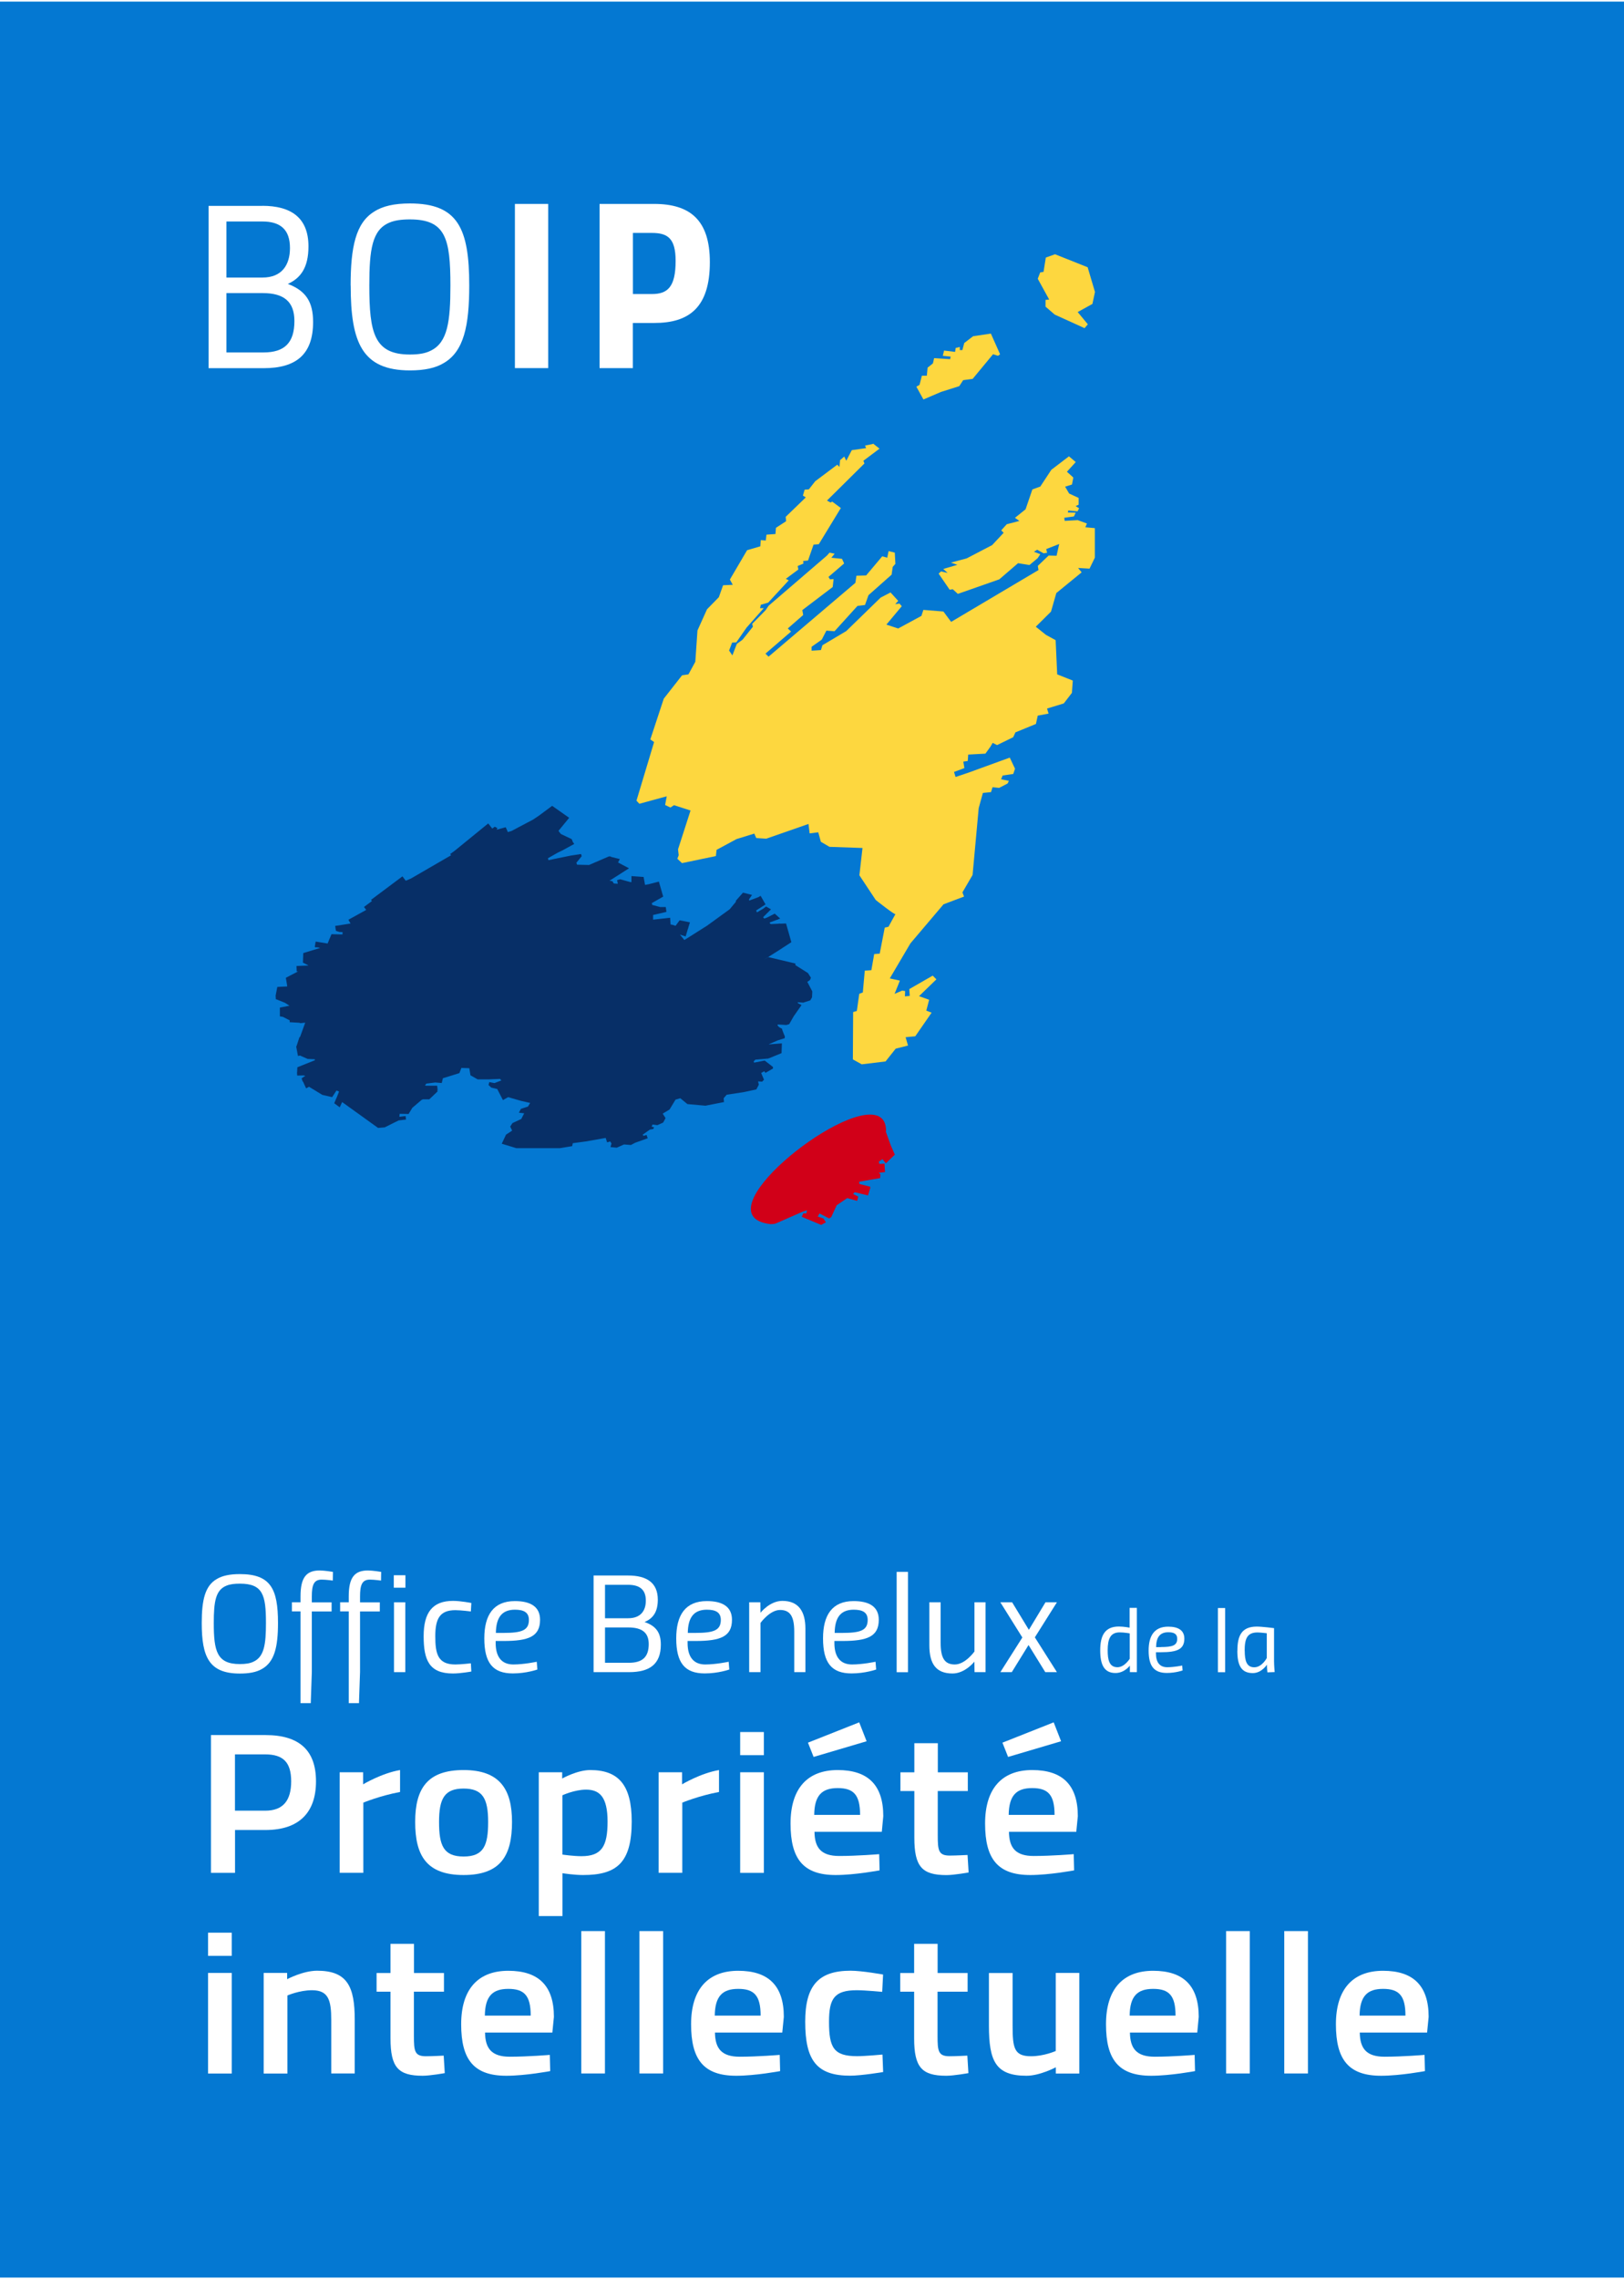 <?xml version="1.0" encoding="UTF-8"?><svg id="Layer_1" xmlns="http://www.w3.org/2000/svg" viewBox="0 0 241.5 338.23" width="241px" height="338px"><rect width="241.5" height="338.23" style="fill:#0478d2;"/><path d="M132.48,170.02l-.76-2.11.04-.02c.02-1.19-.4-1.91-1.13-2.25l-.05-.05h-.07c-5.44-2.16-26.46,14.84-15.95,16.09.2.01.36,0,.69-.05l.11-.06h.04s3.9-1.71,3.9-1.71l.71-.24-.1.47-.45-.02-.24.52,2.9,1.21.7-.39-.37-.57-.84-.28.26-.46,1.43.74.31-.2.81-1.76,1.57-1.07,1.47.42.17-.64-.13-.05v-.02s-.64-.31-.64-.31l.24-.27,1.98.48.36-1.2-.07-.02.03-.08-1.4-.35-.21-.07-.03-.32,3.13-.54.03-.58-.24-.2.93-.11-.08-1.25-.75.04-.1-.34.54-.37.51.61.27-.23v-.03l1.07-1.02-.59-1.34Z" style="fill:#d10018; fill-rule:evenodd;"/><path d="M120.03,145.7l.43-.31.13-.33-.44-.69-1.87-1.18v-.24l-4.02-.95-.67.4,2.37-1.5,1.72-1.12-.79-2.78-.84.03-.18-.02-.12.03-1.11.05-.17-.12v-.12l1.05-.39.17-.03v-.04l.33-.12-.38-.34v-.02h-.02l-.41-.37-1.16.59-.4.14-.16-.17.03-.07,1.13-1.13-.73-.42-.45.34-.9.53-.13-.28,1.4-.9-.73-1.28-.33.2-1.36.51-.04-.17.45-.67-1.34-.34-1.06,1.2v.16s-.92,1.11-.92,1.11l-3.38,2.45-3.36,2.12-.66-.8.85.27.34-1.14h.02s.05-.22.05-.22l.23-.74-1.54-.3-.6.82-.5-.16-.24-.03-.07-1.01s-1.27.15-2.48.28h-.05v-.7h.05s.61-.14.61-.14h0s1.32-.31,1.32-.31l-.09-.72h-.83s-1.18-.31-1.18-.31l-.08-.27,1.7-.97-.64-2.23-1.52.39-.54.1-.21-1.18-1.81-.13v.91l-.28-.05-1.4-.39-.46.13.02.08h-.02s.04.07.04.07l.07.39-.59-.04-.21-.34-.43-.07,2.9-1.85-1.63-.86.26-.51-1.25-.31-.13-.08h-.25s-2.95,1.27-2.95,1.27l-1.77-.04-.11-.29.8-.98-.11-.32-1.5.23-3.34.68-.08-.28,1.42-.81.78-.38,1.72-.94-.21-.28-.17-.43-1.62-.77-.35-.46,1.59-1.94-2.53-1.78s-1.03.77-1.94,1.44l-.89.6-3.2,1.69-.56.17-.12-.3v-.02s-.02,0-.02,0l-.17-.4-1.36.37.12-.24-.39-.21-.37.28-.36-.45h0s0-.01,0-.01l-.25-.3-4.95,4.03-.71.52.15.17-5.97,3.46-.78.33-.49-.65-4.67,3.49.13.18-1.18.88.33.44-2.65,1.46.32.56-2.29.36.07.41-.02.02.04.09.03.21.54.17.45.02-.02.34-1.5-.03h0s-.14,0-.14,0l-.28.69-.06.03.02.05-.25.61-1.78-.29-.13.79.07.02-.02.03.17.03.04-.03.54.09-.21.08-2.3.7-.05,1.42.08.04h0s.68.34.68.34l.03.05-1.75.07.03.8h.22s-1.83.95-1.83.95v.02s0,0,0,0l.16.94.04.33-1.47.07-.25,1.29.03.55h.07l1.29.52.67.43-1.43.28v1.3l.45.08,1.02.52-.02.27,1.53.09v.06l.79-.08-.74,2.04-.05.12-.06-.03-.45,1.38h-.05s.27,1.44.27,1.44l.36-.07.02.04,1.06.47,1.07.05v.15l-2.6,1.04-.04.77h-.02v.02l.02.14v.16s.01,0,.01,0v.14s.99-.02.99-.02l.21.07-.54.36.16.48h.05s.46,1.01.46,1.01l.46-.24.03.04,1.92,1.17,1.46.34.65-.99.38.16-.33.83-.14.32-.25.58.82.61.36-.78,5.34,3.84.99-.08,1.58-.79.49-.24,1.1-.13-.07-.53-.88.11h-.04s.04-.43.04-.43l1.33.02.56-.92,1.36-1.16.21-.1h.95l1.23-1.17-.05-.2h.06l-.07-.65h-1.61l-.2-.03.19-.28,1.33-.17.97.08.17-.71,2.45-.76.3-.77,1.18.04.17,1.05,1.07.61h1.6l1.73-.07.19.23-1.02.39-.77-.15-.11.44.41.38.88.21.85,1.65.77-.44,1.95.56,1.33.3-.33.54-1.05.34-.3.57.79.09-.44.85-1.3.6-.34.52.29.6-.91.6-.64,1.35,2.17.66h6.49l1.81-.3.1-.44,1.94-.26,2.95-.52.21.66.11-.04v.02l.13-.05.21-.07.2.3-.15.54.94.09,1.07-.48,1.03.08.62-.33,1.88-.67-.18-.5-.09.04-.38.1-.09-.18,1.06-.75.51-.09.11-.26-.36-.08.13-.32.73.09.85-.38.36-.66-.42-.67,1.02-.62.88-1.46.71-.21,1.06.87,2.68.24,2.76-.54-.05-.57.45-.52,2.5-.38,1.91-.41.37-.7-.11-.49.6.04.28-.29-.42-1,.45-.26.19.24,1.11-.64v-.24l-1.23-.95-1.57.31-.07-.18.25-.26,1.98-.17v-.06s.07.02.07.02l.41-.17h.06s.01-.03.01-.03l1.37-.56.05-1.45-1.94.15v-.02s1.31-.57,1.31-.57l1.05-.33.02-.25-.36-.9-.06-.25-.42-.23-.24-.25.02-.16,1.28.08.43-.13.68-1.19,1.15-1.64-.57-.31.02-.11.8.06,1.05-.34.26-.45.04-.88-.73-1.4Z" style="fill:#072f67; fill-rule:evenodd;"/><polygon points="155.52 38.04 156.89 37.55 161.74 39.48 162.83 43.15 162.45 44.93 160.26 46.14 161.77 47.96 161.28 48.53 156.85 46.52 155.48 45.34 155.48 44.33 156.02 44.28 154.32 41.19 154.69 40.24 155.18 40.17 155.52 38.04" style="fill:#fdd73f; fill-rule:evenodd;"/><polygon points="143.23 56.26 144.64 56.07 147.67 52.41 148.41 52.64 148.72 52.41 147.35 49.34 144.71 49.73 143.39 50.74 143.11 51.79 142.73 51.79 142.73 51.32 142.11 51.48 142.03 52.06 140.39 51.86 140.2 52.64 141.37 52.76 141.29 53.14 138.91 52.99 138.73 53.77 137.94 54.4 137.83 55.6 137.09 55.6 136.74 56.96 136.27 57.23 137.32 59.13 139.93 58.01 142.65 57.15 143.23 56.26" style="fill:#fdd73f; fill-rule:evenodd;"/><path d="M129.84,65.69l.95.75-2.4,1.8.16.4-5.57,5.51.52.29.26-.13,1.28.95-3.28,5.38-.78.06-.82,2.36-.72.07.03.39-.85.36.1.52-1.86,1.38.43.23-3.06,3.31-1.09.32-.12.5h.56l-2.55,2.88-.47.67-1.07,1.54-.62.03-.45,1.18.49.72.66-1.71.85-.62,1.54-1.93-.1-.43,2-2.04.43-.64,8.69-7.47.38-.43.76.16-.49.6,1.58.16.32.69-2.33,2,.23.36.53-.04-.13,1.18-4.52,3.43.13.73-2.29,2,.49.46-3.81,3.28.46.45,12.91-10.97.16-1.06,1.44-.04,2.39-2.84.75.2.2-.98.92.23.09,1.67-.4.45-.16,1.15-3.44,3.05-.52,1.46-1.12.14-3.41,3.76-1.21-.09-.69,1.34-1.51,1.06v.58l1.39-.09.22-.72,3.54-2.1,5.12-4.98,1.47-.76,1.14,1.25-.45.49.64-.09.34.39-2.29,2.74,1.76.57,3.45-1.87.29-.89,2.98.24,1.15,1.54,12.99-7.7-.1-.62,1.61-1.54,1.18.03.39-1.74-1.93.75.13.55-.52.08-.95-.53-.49.3.95.36-.4.6-1.21,1.01-1.7-.27-2.79,2.4-6.16,2.16-.76-.69-.46.07-1.64-2.39.36-.33.98.23-.65-.59,2.1-.62-.96-.33,2.33-.62,3.8-1.98,1.71-1.83-.36-.36.82-.91,1.88-.49-.66-.46,1.58-1.27,1.01-2.95,1.18-.43,1.64-2.49,2.62-2,1.01.85-1.31,1.44.95.86-.2,1.04-1.02.32.6,1.02,1.41.65v1.01l-.45.2.52.33-.23.45-1.38-.12-.07.29,1.17.03-.26.56-1.44.2.07.46,1.93-.11,1.37.5-.23.56,1.41.13v4.39l-.79,1.63-1.7-.1.53.65-3.77,3.08-.79,2.76-2.26,2.24,1.51,1.21,1.44.79.23,5.08,2.32.92-.13,1.83-1.21,1.57-2.49.76.23.75-1.61.3-.27,1.24-3.05,1.25-.33.72-2.4,1.17-.65-.33-.33.56-.75,1.04-2.56.14-.07.95-.66.1.16.96-1.54.57.23.75,1.93-.65,6.13-2.23.78,1.65-.26.78-1.58.23-.23.56,1.15.23-.17.39-1.27.66-.98-.1-.23.73-1.21.12-.62,2.26-.91,9.93-1.51,2.59.24.62-3.05,1.15-4.92,5.8-3.07,5.21,1.5.33-.79,1.97,1.14-.49.43.07-.03.79.72-.07-.07-1.01,3.48-2,.55.55-2.58,2.5,1.5.54-.42,1.61.79.3-2.43,3.51-1.44.14.36,1.24-1.83.46-1.51,1.9-3.54.43-1.32-.73.04-7.04.55-.16.36-2.55.53-.2.29-3.24.98-.07.42-2.4.82-.06.75-3.87.56-.13s1.11-2.06,1.05-1.87c-.07.19-2.95-2.1-2.95-2.1l-2.43-3.67.46-4.06-4.91-.17-1.28-.75-.39-1.41-1.28.16-.17-1.4-6.29,2.19-1.48-.1-.29-.66-2.65.82-2.96,1.6-.1.92-5.04,1.05-.69-.65.2-.53-.1-.87,1.86-5.77-2.46-.79-.53.35-.79-.38.24-1.29-4.07,1.11-.43-.46,2.62-8.71-.56-.39,2-6.06,2.72-3.47.95-.14,1.02-1.87.32-4.65,1.42-3.15,1.76-1.8.63-1.77,1.44-.07-.43-.78,2.56-4.36,1.97-.58.06-.92.75.06.1-.87,1.34-.1.07-.92,1.51-.98-.06-.65,2.99-2.89-.43-.27.26-.88.62-.04.95-1.21,3.28-2.46.32.33.1-1.01.62-.53.3.62.82-1.57,2.13-.3-.16-.38,1.14-.23Z" style="fill:#fdd73f; fill-rule:evenodd;"/><path d="M39,30.35c4.25,0,6.87,1.74,6.87,6.03,0,3.14-1.15,4.71-3.07,5.58,2.72,1.01,3.76,2.72,3.76,5.65,0,4.84-2.54,6.87-7.35,6.87h-8.19v-24.12h7.98ZM33.67,32.68v8.33h5.37c2.86,0,4.08-1.85,4.08-4.39,0-2.72-1.39-3.94-4.11-3.94h-5.33ZM33.67,43.32v8.82h5.51c3.17,0,4.6-1.47,4.6-4.67,0-2.89-1.57-4.15-4.71-4.15h-5.4Z" style="fill:#fff;"/><path d="M52.14,42.2c0-5.72.77-9.31,3.49-10.98,1.29-.84,3.03-1.22,5.33-1.22,7.15,0,8.82,3.73,8.82,12.2,0,5.96-.8,9.76-3.76,11.5-1.25.77-2.93,1.11-5.05,1.11-7.11,0-8.82-4.11-8.82-12.62M64.09,51.86c2.47-1.22,2.89-4.32,2.89-9.66,0-7.04-.73-9.83-6.03-9.83-1.25,0-2.27.14-3.07.49-2.54,1.08-2.96,3.97-2.96,9.34,0,7.04.73,10.25,6.03,10.25,1.33,0,2.34-.17,3.14-.59" style="fill:#fff;"/><rect x="76.57" y="30.07" width="4.95" height="24.4" style="fill:#fff;"/><path d="M94.11,47.76v6.71h-4.95v-24.4h8.11c5.35,0,8.29,2.4,8.29,8.65,0,6.82-3.16,9.04-8.25,9.04h-3.19ZM96.95,43.46c2.3,0,3.52-1.01,3.52-4.92,0-3.41-1.22-4.16-3.55-4.16h-2.8v9.08h2.83Z" style="fill:#fff;"/><path d="M30,240.96c0-3.41.49-5.54,2.24-6.54.83-.5,1.95-.73,3.43-.73,4.6,0,5.67,2.22,5.67,7.27,0,3.55-.52,5.81-2.42,6.85-.81.46-1.88.66-3.25.66-4.57,0-5.67-2.45-5.67-7.51M37.69,246.71c1.59-.73,1.86-2.57,1.86-5.75,0-4.19-.47-5.85-3.88-5.85-.81,0-1.46.08-1.97.29-1.64.64-1.91,2.37-1.91,5.56,0,4.19.47,6.1,3.88,6.1.85,0,1.5-.1,2.02-.35" style="fill:#fff;"/><path d="M46.37,248.26l-.16,4.61h-1.52v-13.64h-1.28v-1.35h1.28v-.89c0-2.78.85-3.84,2.85-3.84.72,0,1.97.21,1.97.21l-.02,1.29s-1.01-.14-1.66-.14c-1.17,0-1.46.81-1.46,2.51v.87h2.94v1.35h-2.94v9.03Z" style="fill:#fff;"/><path d="M53.54,248.26l-.16,4.61h-1.52v-13.64h-1.28v-1.35h1.28v-.89c0-2.78.85-3.84,2.85-3.84.72,0,1.97.21,1.97.21l-.02,1.29s-1.01-.14-1.66-.14c-1.17,0-1.46.81-1.46,2.51v.87h2.94v1.35h-2.94v9.03Z" style="fill:#fff;"/><path d="M58.56,233.86h1.73v1.85h-1.73v-1.85ZM58.59,237.88h1.68v10.38h-1.68v-10.38Z" style="fill:#fff;"/><path d="M70.09,237.99l-.07,1.25s-1.5-.19-2.31-.19c-2.31,0-2.98,1.27-2.98,3.88s.38,4.19,2.98,4.19c.81,0,2.31-.17,2.31-.17l.07,1.22s-1.59.29-2.74.29c-3.54,0-4.35-2.01-4.35-5.54s1.32-5.25,4.37-5.25c1.14,0,2.71.31,2.71.31" style="fill:#fff;"/><path d="M79.82,246.73l.09,1.14s-1.61.58-3.65.58c-2.96,0-4.24-1.56-4.24-5.21,0-3.45,1.35-5.54,4.55-5.54,2.29,0,3.74.81,3.74,2.78,0,2.51-1.73,3.15-5.43,3.15h-1.17v.31c0,1.95.81,3.18,2.62,3.18,1.59,0,3.47-.4,3.47-.4M74.86,242.43c2.71,0,3.79-.37,3.79-1.93,0-1.14-.78-1.52-2.08-1.52-2.02,0-2.8,1.27-2.83,3.45h1.12Z" style="fill:#fff;"/><path d="M93.4,233.9c2.74,0,4.42,1.04,4.42,3.59,0,1.87-.74,2.8-1.97,3.32,1.75.6,2.42,1.62,2.42,3.36,0,2.89-1.64,4.09-4.73,4.09h-5.27v-14.36h5.13ZM89.97,235.29v4.96h3.45c1.84,0,2.62-1.1,2.62-2.62,0-1.62-.9-2.35-2.65-2.35h-3.43ZM89.97,241.62v5.25h3.54c2.04,0,2.96-.87,2.96-2.78,0-1.72-1.01-2.47-3.03-2.47h-3.47Z" style="fill:#fff;"/><path d="M108.36,246.73l.09,1.14s-1.61.58-3.65.58c-2.96,0-4.24-1.56-4.24-5.21,0-3.45,1.35-5.54,4.55-5.54,2.29,0,3.74.81,3.74,2.78,0,2.51-1.73,3.15-5.43,3.15h-1.17v.31c0,1.95.81,3.18,2.62,3.18,1.59,0,3.47-.4,3.47-.4M103.4,242.43c2.71,0,3.79-.37,3.79-1.93,0-1.14-.78-1.52-2.08-1.52-2.02,0-2.8,1.27-2.83,3.45h1.12Z" style="fill:#fff;"/><path d="M111.41,248.26v-10.38h1.66l.02,1.56s1.37-1.77,3.25-1.77c2.44,0,3.43,1.6,3.43,4.13v6.46h-1.66v-6.02c0-2.22-.58-3.22-2.11-3.22s-2.91,1.93-2.91,1.93v7.31h-1.68Z" style="fill:#fff;"/><path d="M130.2,246.73l.09,1.14s-1.62.58-3.66.58c-2.96,0-4.24-1.56-4.24-5.21,0-3.45,1.35-5.54,4.55-5.54,2.29,0,3.74.81,3.74,2.78,0,2.51-1.73,3.15-5.43,3.15h-1.17v.31c0,1.95.81,3.18,2.62,3.18,1.59,0,3.47-.4,3.47-.4M125.24,242.43c2.71,0,3.79-.37,3.79-1.93,0-1.14-.78-1.52-2.08-1.52-2.02,0-2.8,1.27-2.83,3.45h1.12Z" style="fill:#fff;"/><rect x="133.34" y="233.36" width="1.68" height="14.91" style="fill:#fff;"/><path d="M146.56,237.88v10.38h-1.64l-.02-1.56s-1.37,1.76-3.25,1.76c-2.44,0-3.45-1.41-3.45-4.21v-6.37h1.68v6.02c0,2.22.56,3.22,2.11,3.22s2.92-1.93,2.92-1.93v-7.31h1.66Z" style="fill:#fff;"/><polygon points="150.51 237.88 153 241.97 155.47 237.88 157.17 237.88 153.89 243.09 157.17 248.26 155.44 248.26 152.95 244.23 150.46 248.26 148.76 248.26 152.03 243.11 148.76 237.88 150.51 237.88" style="fill:#fff;"/><path d="M169.07,248.26h-1.05v-.97s-.8,1.1-2.14,1.1c-1.71,0-2.27-1.28-2.27-3.36,0-2.3.75-3.55,2.78-3.55.73,0,1.59.17,1.59.17v-2.94h1.08v9.54ZM168,242.5s-.82-.15-1.49-.15c-1.39,0-1.79.97-1.79,2.68,0,1.4.23,2.5,1.46,2.5,1.05,0,1.82-1.26,1.82-1.26v-3.77Z" style="fill:#fff;"/><path d="M175.8,247.28l.06.73s-1.03.37-2.34.37c-1.9,0-2.71-1-2.71-3.33,0-2.21.86-3.55,2.91-3.55,1.46,0,2.4.52,2.4,1.78,0,1.61-1.11,2.02-3.47,2.02h-.75v.2c0,1.25.52,2.03,1.68,2.03,1.02,0,2.22-.25,2.22-.25M172.63,244.53c1.74,0,2.43-.24,2.43-1.23,0-.73-.5-.97-1.33-.97-1.29,0-1.79.81-1.81,2.21h.72Z" style="fill:#fff;"/><rect x="181.11" y="238.73" width="1.08" height="9.54" style="fill:#fff;"/><path d="M184.01,245.08c0-2.11.54-3.59,2.87-3.59.82,0,2.58.23,2.58.23v4.91c0,.62.09,1.62.09,1.62l-1.08.04s-.07-.61-.07-1.14c0,0-.77,1.25-2.1,1.25-1.71,0-2.3-1.14-2.3-3.32M185.1,245.08c0,1.46.27,2.46,1.42,2.46s1.86-1.38,1.86-1.38v-3.68s-.99-.12-1.38-.12c-1.55,0-1.91.94-1.91,2.72" style="fill:#fff;"/><path d="M34.95,271.72v6.37h-3.58v-20.48h8.1c5.04,0,7.52,2.27,7.52,6.88s-2.49,7.23-7.52,7.23h-4.52ZM39.43,268.85c2.68,0,3.87-1.52,3.87-4.36s-1.19-4.01-3.87-4.01h-4.49v8.37h4.49Z" style="fill:#fff;"/><path d="M50.51,263.14h3.49v1.79s2.74-1.65,5.49-2.12v3.26c-2.94.54-5.46,1.58-5.46,1.58v10.43h-3.52v-14.95Z" style="fill:#fff;"/><path d="M76.14,270.52c0,4.96-1.65,7.89-7.2,7.89s-7.2-2.93-7.2-7.89,1.81-7.71,7.2-7.71,7.2,2.87,7.2,7.71M72.59,270.52c0-3.47-.81-4.96-3.65-4.96s-3.65,1.49-3.65,4.96.64,5.14,3.65,5.14,3.65-1.67,3.65-5.14" style="fill:#fff;"/><path d="M80.11,263.14h3.49v.93s2.23-1.26,4.17-1.26c4.2,0,6.17,2.21,6.17,7.65,0,6.16-2.26,7.95-7.23,7.95-1.32,0-2.87-.24-3.07-.27v6.37h-3.52v-21.37ZM83.63,266.55v8.82c.16.03,1.71.24,2.84.24,3,0,3.88-1.47,3.88-5.14s-1.19-4.75-3.2-4.75c-1.71,0-3.52.84-3.52.84" style="fill:#fff;"/><path d="M97.94,263.14h3.49v1.79s2.74-1.65,5.49-2.12v3.26c-2.94.54-5.46,1.58-5.46,1.58v10.43h-3.52v-14.95Z" style="fill:#fff;"/><path d="M110.07,257.16h3.52v3.44h-3.52v-3.44ZM110.07,263.14h3.52v14.95h-3.52v-14.95Z" style="fill:#fff;"/><path d="M130.74,275.3l.06,2.42s-3.68.69-6.52.69c-4.84,0-6.72-2.39-6.72-7.65s2.55-7.95,7.01-7.95,6.78,2.18,6.78,6.85l-.22,2.33h-10.01c.03,2.39,1,3.59,3.68,3.59s5.94-.27,5.94-.27M127.77,255.72l1.1,2.81-7.88,2.33-.84-2.12,7.62-3.02ZM127.9,269.47c0-2.99-.97-3.98-3.33-3.98s-3.46,1.11-3.49,3.98h6.81Z" style="fill:#fff;"/><path d="M139.45,265.92v6.58c0,2.24.1,3.02,1.78,3.02.9,0,2.65-.09,2.65-.09l.16,2.6s-2.16.39-3.29.39c-3.65,0-4.78-1.26-4.78-5.56v-6.93h-2.07v-2.78h2.07v-4.33h3.49v4.33h4.46v2.78h-4.46Z" style="fill:#fff;"/><path d="M159.67,275.3l.06,2.42s-3.68.69-6.52.69c-4.84,0-6.72-2.39-6.72-7.65s2.55-7.95,7.01-7.95,6.78,2.18,6.78,6.85l-.23,2.33h-10.01c.03,2.39,1,3.59,3.68,3.59s5.94-.27,5.94-.27M156.69,255.72l1.1,2.81-7.88,2.33-.84-2.12,7.62-3.02ZM156.82,269.47c0-2.99-.97-3.98-3.33-3.98s-3.45,1.11-3.49,3.98h6.81Z" style="fill:#fff;"/><path d="M30.94,286.98h3.52v3.44h-3.52v-3.44ZM30.94,292.96h3.52v14.95h-3.52v-14.95Z" style="fill:#fff;"/><path d="M39.21,307.91v-14.95h3.49v.93s2.36-1.26,4.46-1.26c4.49,0,5.59,2.36,5.59,7.26v8.01h-3.49v-7.92c0-2.99-.42-4.45-2.87-4.45-1.87,0-3.65.78-3.65.78v11.6h-3.52Z" style="fill:#fff;"/><path d="M61.55,295.74v6.58c0,2.24.1,3.02,1.78,3.02.9,0,2.65-.09,2.65-.09l.16,2.6s-2.16.39-3.29.39c-3.65,0-4.78-1.26-4.78-5.56v-6.93h-2.07v-2.78h2.07v-4.33h3.49v4.33h4.46v2.78h-4.46Z" style="fill:#fff;"/><path d="M81.76,305.13l.06,2.42s-3.68.69-6.52.69c-4.84,0-6.72-2.39-6.72-7.65s2.55-7.95,7.01-7.95,6.78,2.18,6.78,6.85l-.23,2.33h-10.01c.03,2.39,1,3.59,3.68,3.59s5.94-.27,5.94-.27M78.92,299.3c0-2.99-.97-3.97-3.33-3.97s-3.45,1.1-3.49,3.97h6.81Z" style="fill:#fff;"/><rect x="86.44" y="286.74" width="3.52" height="21.16" style="fill:#fff;"/><rect x="95.09" y="286.74" width="3.52" height="21.16" style="fill:#fff;"/><path d="M115.95,305.13l.06,2.42s-3.68.69-6.52.69c-4.84,0-6.72-2.39-6.72-7.65s2.55-7.95,7.01-7.95,6.78,2.18,6.78,6.85l-.23,2.33h-10.01c.03,2.39,1,3.59,3.68,3.59s5.94-.27,5.94-.27M113.11,299.3c0-2.99-.97-3.97-3.33-3.97s-3.45,1.1-3.49,3.97h6.81Z" style="fill:#fff;"/><path d="M131.32,293.2l-.13,2.57s-2.55-.24-3.78-.24c-3.36,0-4.13,1.26-4.13,4.69,0,3.83.68,5.11,4.17,5.11,1.23,0,3.78-.24,3.78-.24l.1,2.6s-3.26.54-4.91.54c-4.97,0-6.68-2.27-6.68-8.01,0-5.35,1.94-7.59,6.75-7.59,1.71,0,4.84.57,4.84.57" style="fill:#fff;"/><path d="M139.42,295.74v6.58c0,2.24.1,3.02,1.78,3.02.9,0,2.65-.09,2.65-.09l.16,2.6s-2.16.39-3.29.39c-3.65,0-4.78-1.26-4.78-5.56v-6.93h-2.07v-2.78h2.07v-4.33h3.49v4.33h4.46v2.78h-4.46Z" style="fill:#fff;"/><path d="M160.5,292.96v14.95h-3.49v-.93s-2.36,1.26-4.36,1.26c-4.62,0-5.59-2.21-5.59-7.47v-7.8h3.52v7.83c0,3.32.23,4.54,2.74,4.54,1.94,0,3.68-.78,3.68-.78v-11.6h3.49Z" style="fill:#fff;"/><path d="M177.65,305.13l.06,2.42s-3.68.69-6.52.69c-4.84,0-6.72-2.39-6.72-7.65s2.55-7.95,7.01-7.95,6.78,2.18,6.78,6.85l-.22,2.33h-10.01c.03,2.39,1,3.59,3.68,3.59s5.94-.27,5.94-.27M174.81,299.3c0-2.99-.97-3.97-3.33-3.97s-3.46,1.1-3.49,3.97h6.81Z" style="fill:#fff;"/><rect x="182.33" y="286.74" width="3.52" height="21.16" style="fill:#fff;"/><rect x="190.98" y="286.74" width="3.52" height="21.16" style="fill:#fff;"/><path d="M211.84,305.13l.06,2.42s-3.68.69-6.52.69c-4.84,0-6.72-2.39-6.72-7.65s2.55-7.95,7.01-7.95,6.78,2.18,6.78,6.85l-.23,2.33h-10.01c.03,2.39,1,3.59,3.68,3.59s5.94-.27,5.94-.27M209,299.3c0-2.99-.97-3.97-3.33-3.97s-3.45,1.1-3.49,3.97h6.81Z" style="fill:#fff;"/></svg>
